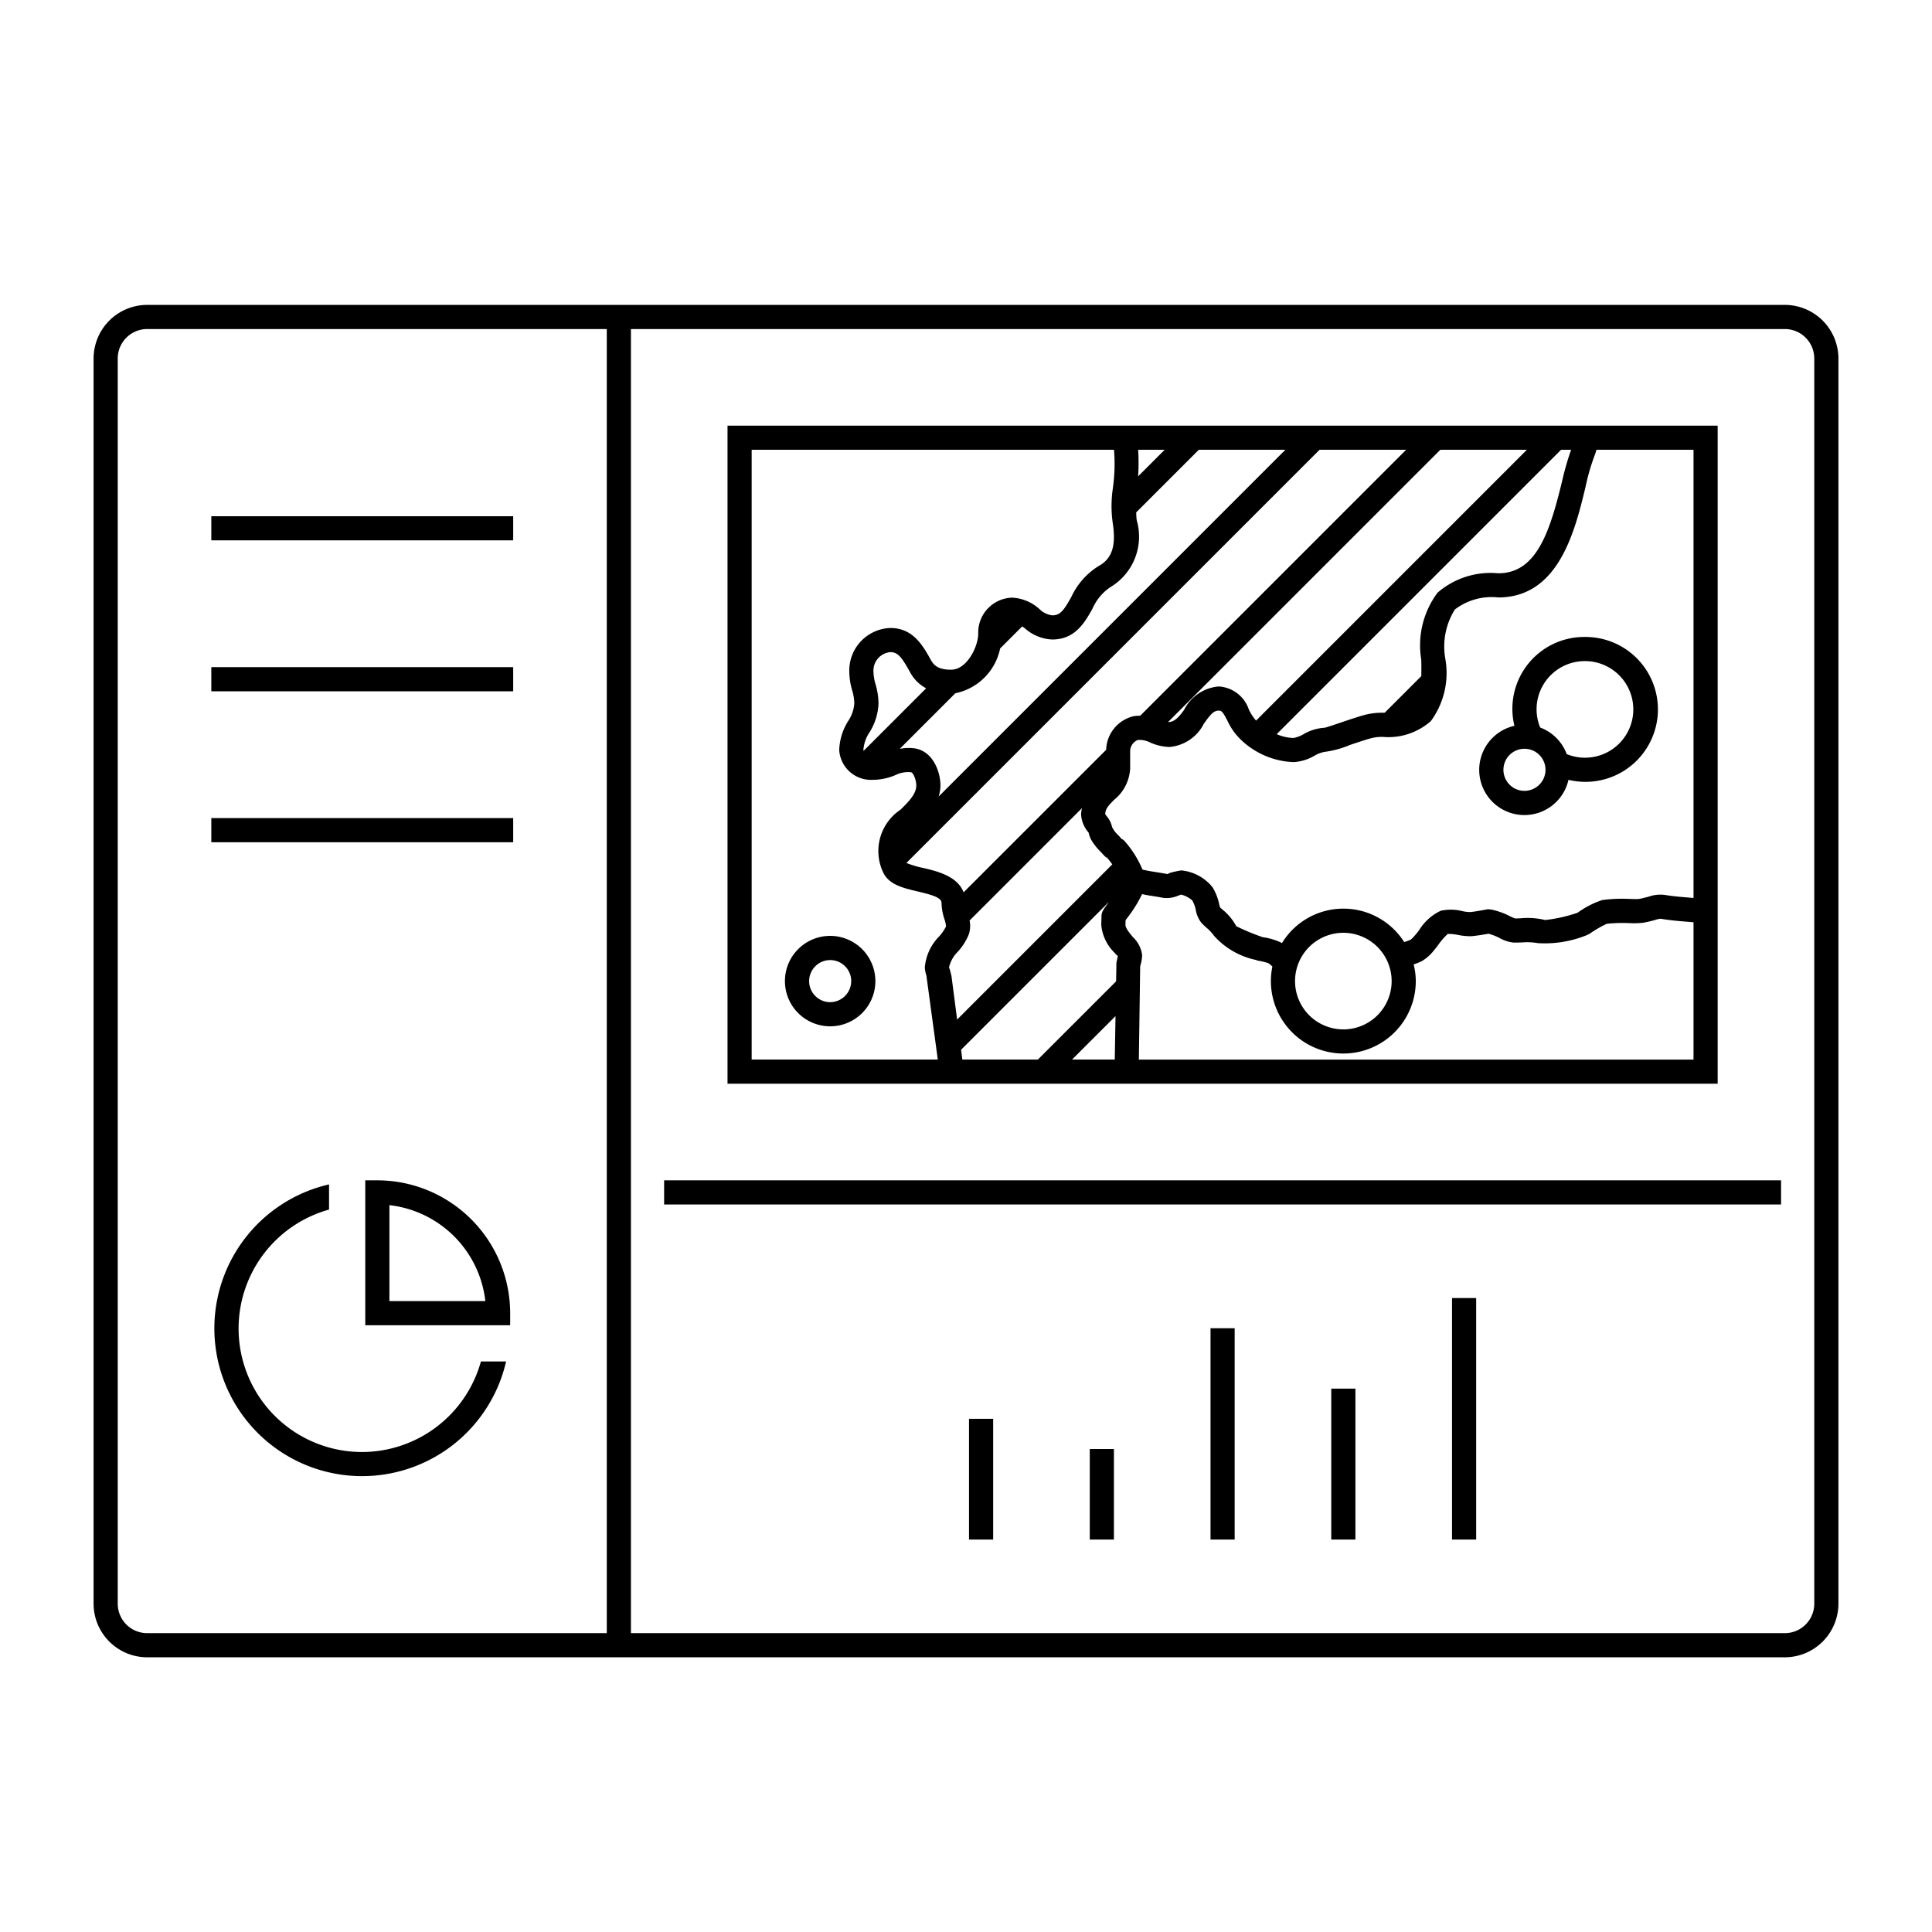 <svg id="icon-ui-svg" xmlns="http://www.w3.org/2000/svg" viewBox="0 0 64 64"><path d="M22 39.1h37v.8H22zM7 17.9h10v-.8H7zm0 5h10v-.8H7zm0 5h10v-.8H7zM36.1 51h.8v-3h-.8zm-4 0h.8v-4h-.8zm8 0h.8v-7h-.8zm8 0h.8v-8h-.8zm-4 0h.8v-5h-.8zM12 48.1a4.09 4.09 0 0 1-1.1-8.031v-.834a4.894 4.894 0 1 0 5.865 5.865h-.834a4.093 4.093 0 0 1-3.931 3zm4.9-4.6v.4h-4.8v-4.8h.4a4.405 4.405 0 0 1 4.4 4.4zm-.822-.4a3.608 3.608 0 0 0-3.178-3.178V43.1zM60.9 11.875v41.25a1.778 1.778 0 0 1-1.775 1.775H4.875A1.778 1.778 0 0 1 3.1 53.125v-41.25A1.778 1.778 0 0 1 4.875 10.1h54.25a1.778 1.778 0 0 1 1.775 1.775zM20.1 54.1V10.9H4.875a.976.976 0 0 0-.975.975v41.25a.976.976 0 0 0 .975.975zm40-42.225a.976.976 0 0 0-.975-.975H20.9v43.2h38.225a.976.976 0 0 0 .975-.975zM56.9 35.9H24.1V14.1h32.8zm-.8-21h-3.215c-.018.048-.025.098-.046.145a7.061 7.061 0 0 0-.315 1.081c-.353 1.46-.888 3.665-2.891 3.665a2.006 2.006 0 0 0-1.438.399 2.311 2.311 0 0 0-.315 1.644 2.692 2.692 0 0 1-.479 2.05 2.118 2.118 0 0 1-1.59.527 1.459 1.459 0 0 0-.388.042c-.214.06-.47.146-.708.226a3.18 3.18 0 0 1-.837.228 1.054 1.054 0 0 0-.336.128 1.545 1.545 0 0 1-.69.211 2.664 2.664 0 0 1-1.74-.736 2.072 2.072 0 0 1-.452-.636c-.157-.303-.195-.334-.29-.334-.167 0-.277.132-.49.433a1.413 1.413 0 0 1-1.143.772 1.711 1.711 0 0 1-.631-.146.769.769 0 0 0-.414-.086.403.403 0 0 0-.254.357v.583a1.431 1.431 0 0 1-.53 1.041c-.194.195-.295.305-.295.478.005.01.042.058.067.09a.823.823 0 0 1 .16.337.888.888 0 0 0 .195.26c.046.048.092.097.136.148-.009-.02.042.007.1.074a3.461 3.461 0 0 1 .576.926c.109.024.218.047.33.064.234.037.448.072.515.087-.017-.01.033-.031.082-.048a3.618 3.618 0 0 1 .355-.077 1.513 1.513 0 0 1 1.039.56 1.788 1.788 0 0 1 .22.56.932.932 0 0 0 .035.123c-.001-.014.036.021.077.058a1.806 1.806 0 0 1 .453.547 7.17 7.17 0 0 0 .859.358l-.002.004a2.111 2.111 0 0 1 .628.181c.009.006.017.015.026.02a2.386 2.386 0 0 1 4.051-.038 1.41 1.41 0 0 0 .224-.083 1.659 1.659 0 0 0 .164-.174c.032-.036.068-.084.108-.137a1.683 1.683 0 0 1 .716-.642 1.556 1.556 0 0 1 .707.01 1.176 1.176 0 0 0 .268.033c.12-.007.43-.066.514-.08l.073-.014.121.013a2.426 2.426 0 0 1 .611.22 1.327 1.327 0 0 0 .167.072c.038.003.107-.002.185-.005a2.483 2.483 0 0 1 .812.058 4.962 4.962 0 0 0 1.076-.242 2.933 2.933 0 0 1 .817-.42 5.107 5.107 0 0 1 .928-.036c.124.003.23.007.284 0 .13-.023.238-.053.33-.077a1.15 1.15 0 0 1 .52-.058c.318.053.639.076.96.102zm-11.6 16a1.6 1.6 0 1 0 1.6 1.6 1.602 1.602 0 0 0-1.6-1.6zm-12.767.623a1.063 1.063 0 0 0-.296.527l.025.06c.02.077.044.165.058.23l.186 1.434 5.14-5.14a2.8 2.8 0 0 0-.181-.23c.01.02-.05-.015-.104-.08l-.105-.112a1.895 1.895 0 0 1-.311-.398.908.908 0 0 1-.083-.233.994.994 0 0 1-.25-.61 1.082 1.082 0 0 1 .03-.201l-3.723 3.723a.892.892 0 0 1-.026.46 1.97 1.97 0 0 1-.36.57zm.146 3.577h2.501l2.593-2.592.01-.615c.029-.145.045-.205.05-.245-.01.038-.07-.037-.115-.09a1.47 1.47 0 0 1-.437-.917l.007-.28c0-.148.06-.229.205-.424.019-.024.025-.037.042-.06l-4.898 4.898zm19.833-20.2l-9.42 9.42a1.452 1.452 0 0 0 .56.126 1.054 1.054 0 0 0 .335-.128 1.545 1.545 0 0 1 .69-.21c.06-.01.361-.112.582-.187.25-.085.524-.177.752-.24a2.241 2.241 0 0 1 .6-.07c.022 0 .04-.003.061-.003l1.21-1.21c.004-.175.004-.356-.001-.544a2.913 2.913 0 0 1 .542-2.223 2.687 2.687 0 0 1 2.01-.64c1.27 0 1.709-1.383 2.114-3.054a9.342 9.342 0 0 1 .298-1.037zm-1.132 0h-2.868l-9.019 9.019c.165.002.31-.089.534-.407a1.413 1.413 0 0 1 1.143-.772 1.12 1.12 0 0 1 1 .765 1.596 1.596 0 0 0 .239.366zm-4 0h-2.868L30.026 28.586a3.076 3.076 0 0 0 .553.165c.47.11 1.135.272 1.342.808l4.722-4.721a1.18 1.18 0 0 1 .91-1.113 1.196 1.196 0 0 1 .217-.015zm-4 0h-2.868l-2.075 2.075c.005.088.006.176.02.264a1.949 1.949 0 0 1-.891 2.221 1.693 1.693 0 0 0-.582.714c-.254.45-.57 1.01-1.326 1.01a1.447 1.447 0 0 1-.912-.374c-.033-.026-.056-.038-.085-.059l-.73.73a1.908 1.908 0 0 1-1.484 1.484l-1.841 1.841a1.547 1.547 0 0 1 .444-.022c.658.066.904.793.904 1.236a1.288 1.288 0 0 1-.059.365zm-13.478 8.397a1.936 1.936 0 0 1-.3.965 1.194 1.194 0 0 0-.201.586c0 .008.007.015.009.023l2.07-2.07a1.287 1.287 0 0 1-.528-.525c-.27-.485-.4-.673-.655-.673a.613.613 0 0 0-.562.648 1.57 1.57 0 0 0 .07.42 2.335 2.335 0 0 1 .097.626zm8.601-8.397a6.785 6.785 0 0 1-.002.88l.88-.88zm-6.637 20.2l-.378-2.784a1.033 1.033 0 0 1-.052-.266 1.654 1.654 0 0 1 .473-1.028 1.482 1.482 0 0 0 .228-.33.81.81 0 0 0-.049-.236 1.836 1.836 0 0 1-.098-.542c0-.169-.255-.258-.793-.384-.46-.108-.935-.219-1.131-.61a1.647 1.647 0 0 1 .567-2.1c.28-.279.52-.52.52-.8 0-.174-.094-.432-.184-.44a.943.943 0 0 0-.493.09 1.943 1.943 0 0 1-.765.163 1.055 1.055 0 0 1-1.111-.985 1.931 1.931 0 0 1 .3-.968 1.197 1.197 0 0 0 .2-.583 1.578 1.578 0 0 0-.07-.423 2.323 2.323 0 0 1-.096-.623 1.409 1.409 0 0 1 1.363-1.448c.75 0 1.077.588 1.34 1.06.096.172.237.322.67.322.528 0 .898-.774.898-1.192a1.158 1.158 0 0 1 1.114-1.195 1.45 1.45 0 0 1 .91.374.73.73 0 0 0 .43.212c.263 0 .381-.165.627-.603a2.385 2.385 0 0 1 .899-1.025c.445-.24.589-.66.48-1.4a4.022 4.022 0 0 1-.002-1.171 5.667 5.667 0 0 0 .044-1.225l-.004-.06H24.9v20.2zm4.446 0h1.416l.025-1.44zM56.1 30.55c-.365-.028-.731-.055-1.091-.116a.79.79 0 0 0-.18.041 4.35 4.35 0 0 1-.411.095 3.003 3.003 0 0 1-.428.01 5.013 5.013 0 0 0-.762.022 3.599 3.599 0 0 0-.566.328l-.1.049a3.696 3.696 0 0 1-1.614.264 2.148 2.148 0 0 0-.545-.023c-.111.004-.21.006-.276.003a1.22 1.22 0 0 1-.451-.149 1.873 1.873 0 0 0-.367-.144 6.903 6.903 0 0 1-.56.083 2.038 2.038 0 0 1-.441-.041 1.927 1.927 0 0 0-.347-.036 2.164 2.164 0 0 0-.314.36c-.051.07-.098.13-.138.177a1.483 1.483 0 0 1-.403.362 1.959 1.959 0 0 1-.277.112 2.378 2.378 0 0 1 .071.554 2.4 2.4 0 1 1-4.751-.484 1.219 1.219 0 0 0-.13-.11 2.177 2.177 0 0 0-.388-.09l.002-.012a2.572 2.572 0 0 1-1.412-.8 1.42 1.42 0 0 0-.26-.278 2.261 2.261 0 0 1-.17-.166.944.944 0 0 1-.178-.413 1.074 1.074 0 0 0-.117-.32.907.907 0 0 0-.372-.194 1.39 1.39 0 0 1-.096.036.951.951 0 0 1-.514.07c-.06-.015-.251-.045-.46-.078-.075-.012-.148-.028-.221-.043a4.346 4.346 0 0 1-.497.796l-.05.067-.004.16c0 .103.15.284.25.404a.976.976 0 0 1 .303.6 1.416 1.416 0 0 1-.065.36l-.044 3.095H56.1zM28.998 32.5a1.498 1.498 0 1 1-1.498-1.498 1.5 1.5 0 0 1 1.498 1.498zm-.8 0a.697.697 0 1 0-.698.698.699.699 0 0 0 .697-.698zM52.5 21.1a2.4 2.4 0 1 1-.542 4.733 1.497 1.497 0 1 1-1.791-1.79A2.38 2.38 0 0 1 52.5 21.1zm-1.303 4.4a.697.697 0 1 0-.697.698.699.699 0 0 0 .697-.698zm1.303-3.6a1.596 1.596 0 0 0-1.48 2.2 1.497 1.497 0 0 1 .88.881 1.6 1.6 0 1 0 .6-3.081z" id="icon-ui-svg--base"/></svg>